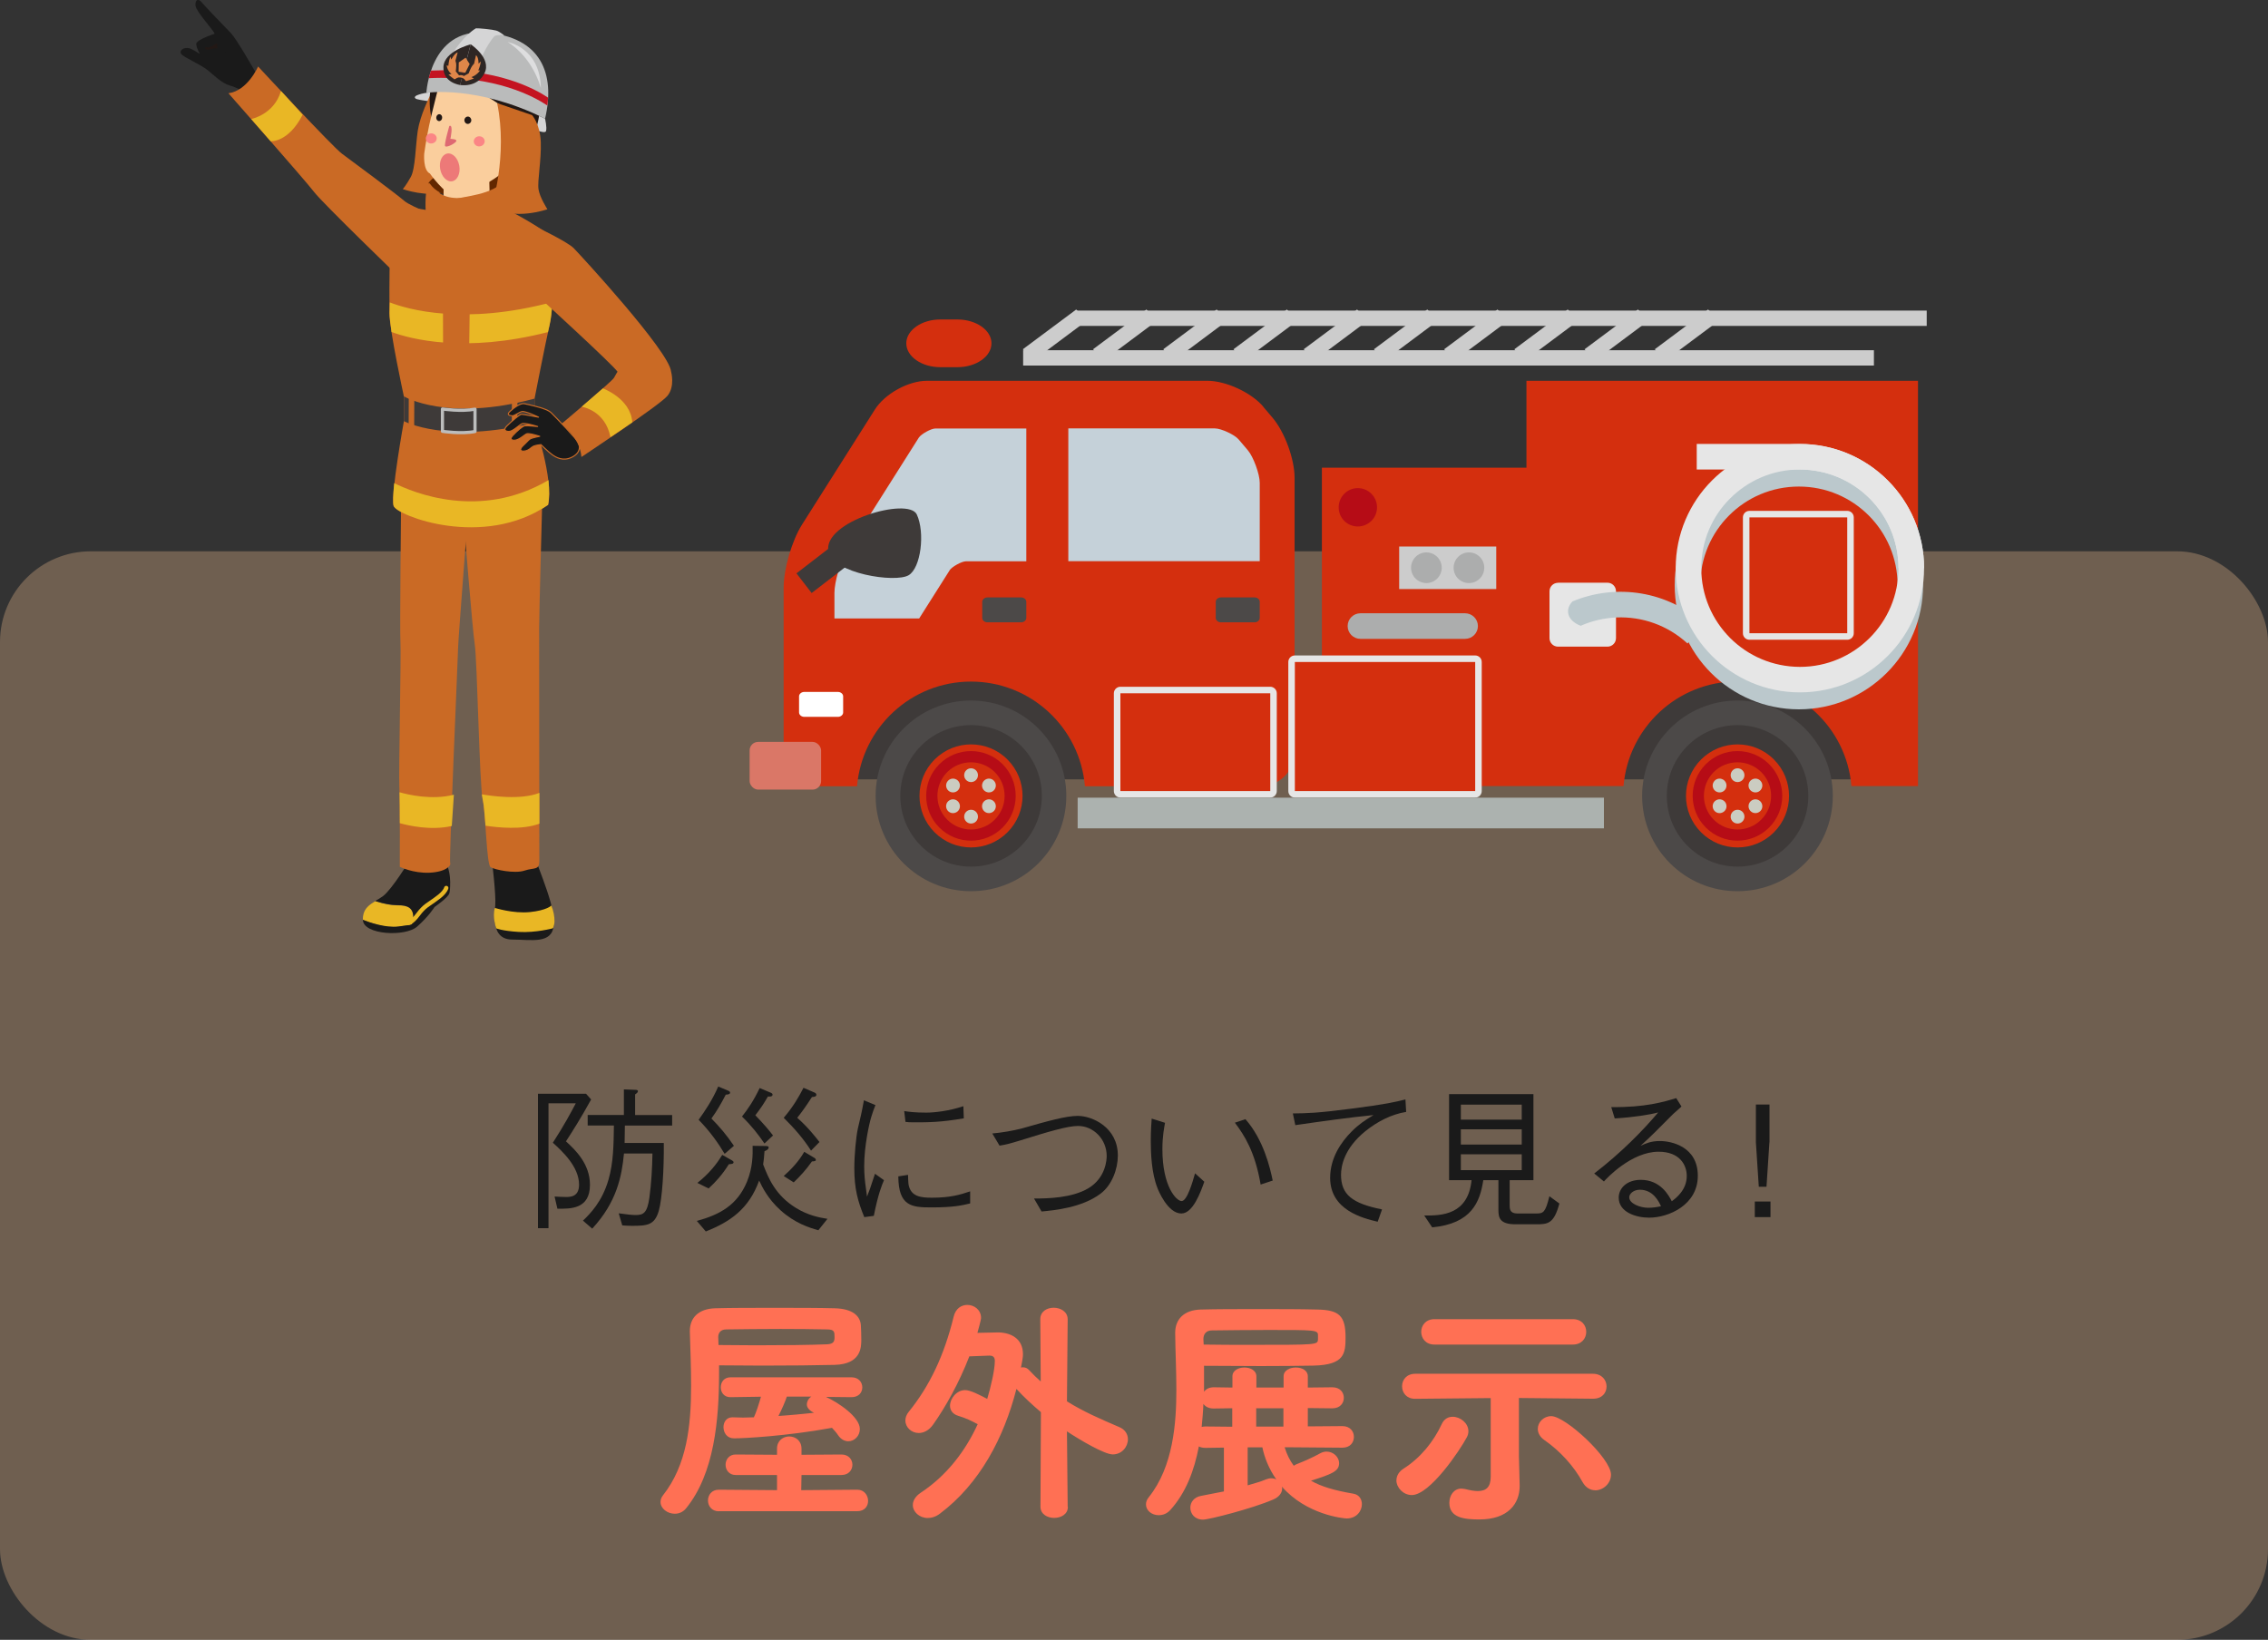 <?xml version="1.0" encoding="UTF-8"?>
<svg id="_レイヤー_2" data-name="レイヤー 2" xmlns="http://www.w3.org/2000/svg" viewBox="0 0 250 180.78">
  <rect x="0" y="0" width="250" height="180.78" fill="#333333" stroke="none"/>
  <defs>
    <style>
      .cls-1 {
        stroke: #bcbdbd;
        stroke-width: .35px;
      }

      .cls-1, .cls-2, .cls-3, .cls-4 {
        fill: none;
      }

      .cls-1, .cls-2, .cls-3, .cls-4, .cls-5 {
        stroke-linecap: round;
        stroke-linejoin: round;
      }

      .cls-2 {
        stroke: #e9b725;
        stroke-width: .47px;
      }

      .cls-6 {
        fill: #fb8585;
      }

      .cls-7 {
        fill: #face9d;
      }

      .cls-8 {
        fill: #ed7978;
      }

      .cls-9 {
        fill: #e6e6e6;
      }

      .cls-10 {
        fill: #e9b725;
      }

      .cls-11 {
        fill: #fff;
      }

      .cls-12 {
        fill: #ff7054;
      }

      .cls-13 {
        fill: #b60c16;
      }

      .cls-14 {
        fill: #c41321;
      }

      .cls-15 {
        fill: #babbbb;
      }

      .cls-16 {
        fill: #acadad;
      }

      .cls-17 {
        fill: #bbc8cc;
      }

      .cls-18 {
        fill: #ccc;
      }

      .cls-19 {
        fill: #ca6a25;
      }

      .cls-20 {
        fill: #dededf;
      }

      .cls-21 {
        fill: #de6972;
      }

      .cls-22 {
        fill: #cbccc1;
      }

      .cls-23 {
        fill: #d42f0e;
      }

      .cls-24 {
        fill: #da7767;
      }

      .cls-25 {
        fill: #acb2af;
      }

      .cls-26 {
        fill: #c5d1d9;
      }

      .cls-27 {
        fill: #df8649;
      }

      .cls-28 {
        fill: #d5d5d6;
      }

      .cls-29 {
        fill: #221815;
      }

      .cls-30 {
        fill: #3e3a39;
      }

      .cls-31, .cls-5 {
        fill: #1a1a1a;
      }

      .cls-32 {
        fill: #2e2624;
      }

      .cls-33 {
        fill: #4c4948;
      }

      .cls-34 {
        fill: #622700;
      }

      .cls-3 {
        stroke: #221815;
      }

      .cls-3, .cls-4 {
        stroke-width: .25px;
      }

      .cls-4 {
        stroke: #a47222;
      }

      .cls-5 {
        stroke: #ca6a25;
        stroke-width: .12px;
      }

      .cls-35 {
        fill: #fcc593;
        opacity: .3;
      }
    </style>
  </defs>
  <g id="elements">
    <g>
      <rect class="cls-35" y="60.78" width="250" height="120" rx="10" ry="10"/>
      <g>
        <path class="cls-12" d="M79.26,151.39c0,5.1-.51,11.07-3.64,14.9-.35,.43-.81,.59-1.24,.59-.81,0-1.57-.57-1.57-1.3,0-.24,.08-.49,.27-.73,2.62-3.32,3.1-7.64,3.1-12.07,0-2-.08-4.05-.14-5.99v-.05c0-1.43,.92-2.46,2.81-2.51,1.65-.05,4.05-.05,6.51-.05s4.91,0,6.64,.05c2.05,.05,2.81,.89,2.89,1.84,.03,.46,.05,1.11,.05,1.62,0,.86-.03,2.7-2.94,2.78-2.02,.05-5.05,.08-7.96,.08-1.67,0-3.35-.03-4.78-.03v.86Zm-.03,15.22c-.78,0-1.19-.59-1.19-1.19s.41-1.19,1.19-1.19l6.42,.05v-1.67h-4.56c-.73,0-1.11-.57-1.11-1.13s.38-1.13,1.11-1.13l4.56,.03v-.67c0-.89,.67-1.35,1.35-1.35s1.35,.46,1.35,1.35v.67l4.4-.03c.81,0,1.21,.57,1.21,1.13s-.4,1.13-1.21,1.13h-4.4l-.03,1.67,6.18-.05c.76,0,1.19,.62,1.19,1.24,0,.57-.38,1.13-1.19,1.13h-15.28Zm-.03-18.33c1.27,0,2.73,.03,4.16,.03,2.92,0,5.91-.03,7.85-.11,.7-.05,.78-.35,.78-.78,0-.59,0-.86-.84-.86-1.46-.03-3.27-.05-5.1-.05-2.21,0-4.43,.03-5.99,.05-.67,0-.89,.43-.89,.84l.03,.89Zm11.85,5.72c1.35,.62,3.73,2.21,3.73,3.54,0,.76-.59,1.35-1.27,1.35-.38,0-.81-.19-1.13-.67-.19-.3-.43-.54-.67-.81-5.02,.92-9.74,1.16-10.8,1.16-.78,0-1.16-.62-1.16-1.24,0-.54,.32-1.08,.97-1.08h.03c.38,0,.78,.03,1.16,.03,.4,0,.81-.03,1.19-.03,.24-.49,.57-1.51,.78-2.27l-3.35,.05h-.03c-.7,0-1.05-.54-1.05-1.08,0-.57,.35-1.11,1.08-1.11h13.33c.78,0,1.19,.54,1.19,1.11s-.4,1.08-1.19,1.08l-2.81-.03Zm-4.32-.03c-.14,.46-.54,1.38-.92,2.13,1.32-.08,2.67-.22,3.91-.35-.78-.38-.78-.81-.78-.92,0-.32,.19-.67,.49-.86h-2.7Z"/>
        <path class="cls-12" d="M117.71,166.13c0,.81-.76,1.21-1.51,1.21s-1.51-.41-1.51-1.24l.05-10.42c-.92-.78-1.84-1.62-2.7-2.56-1.38,5.4-4.05,10.45-8.42,13.74-.46,.35-.92,.49-1.35,.49-.92,0-1.65-.67-1.65-1.43,0-.46,.27-.95,.86-1.35,2.92-1.92,4.97-4.67,6.29-7.56-.7-.38-1.3-.67-2.13-.92-.65-.19-.92-.65-.92-1.11,0-.81,.73-1.73,1.67-1.73,.59,0,1.67,.57,2.43,.97,.4-1.32,.84-3.21,.84-4.18,0-.38-.16-.59-.57-.59h-.08c-.16,0-1.21,.05-2.16,.08-1.13,2.92-2.62,5.59-4,7.53-.46,.65-1.05,.92-1.57,.92-.81,0-1.48-.62-1.48-1.38,0-.3,.11-.65,.38-.97,2.29-2.83,3.89-6.18,4.94-10.47,.22-.92,.86-1.3,1.51-1.3,.76,0,1.51,.54,1.51,1.43,0,.05,0,.22-.4,1.65,1-.03,2.02-.05,2.35-.05,1.46,.05,2.67,.76,2.67,2.4,0,.16,0,.41-.22,1.48,.08-.03,.16-.03,.24-.03,.22,0,.46,.08,.67,.32,.43,.46,.84,.86,1.27,1.24l-.05-6.83v-.03c0-.86,.73-1.27,1.48-1.27s1.54,.43,1.54,1.27v.03l-.08,9.02c1.81,1.13,3.67,1.94,5.75,2.83,.67,.27,.97,.81,.97,1.35,0,.84-.67,1.67-1.67,1.67-.92,0-3.62-1.59-5.05-2.54l.08,8.29v.03Z"/>
        <path class="cls-12" d="M141.61,159.57c.24,.78,.57,1.43,1,2.02,.11-.08,.22-.13,.35-.19,.89-.35,1.59-.65,2.62-1.21,.22-.11,.43-.16,.65-.16,.76,0,1.38,.62,1.38,1.27,0,.92-.84,1.21-3.1,1.94,1.13,.65,2.62,1.08,4.67,1.43,.65,.11,.94,.62,.94,1.16,0,.73-.57,1.57-1.67,1.57-.38,0-4.45-.41-7.15-3.51,.03,.08,.03,.13,.03,.22,0,.43-.3,.92-1,1.21-2.32,1-7.07,2.21-7.72,2.21-.92,0-1.4-.65-1.4-1.32,0-.57,.38-1.16,1.19-1.3l2.51-.49v-4.83l-2,.03c-.3,0-.57-.05-.76-.16-.51,2.67-1.43,5.1-3.13,6.99-.38,.43-.84,.59-1.3,.59-.76,0-1.4-.51-1.4-1.19,0-.24,.08-.51,.3-.78,2.73-3.4,3.05-8.26,3.05-11.88,0-2.08-.11-4.21-.13-6.21v-.05c0-1.46,.94-2.51,2.81-2.56,1.7-.05,4.02-.05,6.34-.05s4.72,0,6.53,.05c2.38,.05,3.1,.67,3.1,3.08,0,1.78-.14,3.02-3.51,3.1-1.67,.03-3.7,.05-5.8,.05s-4.29-.03-6.29-.03v2.86c.22-.3,.57-.49,1.08-.49l2.05,.03v-1.24c0-.65,.67-.97,1.32-.97s1.32,.32,1.32,.97v1.24h3v-1.24c0-.65,.67-.97,1.35-.97s1.32,.32,1.32,.97v1.24l2.7-.03c.86,0,1.27,.57,1.27,1.16s-.41,1.16-1.27,1.16l-2.7-.03v2.02l3.81-.03c.86,0,1.27,.59,1.27,1.19s-.4,1.19-1.27,1.19l-6.34-.05Zm-5.78-4.32l-2.05,.03c-.57,0-.92-.22-1.13-.51-.03,.84-.11,1.7-.19,2.54,.13-.03,.27-.05,.43-.05l2.94,.03v-2.02Zm9.45-8.04c0-.59-.27-.59-5.48-.59-2.24,0-4.48,.03-6.21,.05-.62,0-.94,.38-.94,.97l.03,.59c1.65,.03,3.43,.03,5.18,.03,7.31,0,7.37,0,7.42-.59v-.46Zm-7.75,12.36v4.18c.73-.22,1.43-.4,2-.65,.22-.08,.4-.13,.59-.13,.22,0,.41,.05,.57,.13-.84-1.19-1.32-2.46-1.54-3.54h-1.62Zm3.94-4.32h-3v2.02h3v-2.02Z"/>
        <path class="cls-12" d="M153.93,163.19c0-.46,.24-.94,.81-1.3,1.86-1.19,3.29-2.97,4.18-4.89,.27-.59,.73-.81,1.21-.81,.84,0,1.73,.7,1.73,1.59,0,.22-.05,.46-.19,.7-.73,1.38-4.05,6.34-6.05,6.34-.94,0-1.7-.81-1.7-1.65Zm21.65-8.99l-8.15-.08v6.42l.08,3.19v.11c0,1.92-1.27,3.67-4.43,3.67-1.62,0-3.32-.16-3.32-1.83,0-.81,.49-1.57,1.32-1.57,.14,0,.27,.03,.43,.05,.51,.13,1,.22,1.38,.22,.92,0,1.43-.43,1.43-1.59v-8.66l-8.31,.08h-.03c-.94,0-1.43-.67-1.43-1.38s.49-1.38,1.46-1.38h19.57c1,0,1.51,.7,1.51,1.4s-.49,1.35-1.48,1.35h-.03Zm-17.46-5.97c-.97,0-1.46-.7-1.46-1.4s.49-1.4,1.46-1.4h15.25c1,0,1.48,.7,1.48,1.4s-.49,1.4-1.48,1.4h-15.25Zm17.71,16.06c-.51,0-1.03-.27-1.38-.89-.97-1.78-2.48-3.43-4.21-4.64-.51-.35-.73-.81-.73-1.24,0-.73,.65-1.4,1.48-1.4,1.57,0,6.59,4.64,6.59,6.45,0,.97-.86,1.73-1.75,1.73Z"/>
      </g>
      <g>
        <path class="cls-31" d="M62.4,125.84c1.04,.95,2.63,2.48,2.63,4.78,0,2.69-2.14,2.65-3.59,2.63l-.31-1.34c.37,.02,.85,.05,1.24,.05,.48,0,1.46,0,1.46-1.36,0-1.99-1.89-3.72-2.89-4.62,1.31-2.04,1.92-3.2,2.53-4.35h-3.01v13.77h-1.16v-14.82h5.3l.56,.63c-1.19,2.16-2.04,3.48-2.79,4.64Zm6.48-1.77c0,.46-.02,1.44-.03,1.94h4.32c.03,2.84-.17,6.19-.56,7.5-.46,1.56-1.27,1.63-2.97,1.63-.41,0-.7-.02-1.05-.05l-.39-1.33c.99,.14,1.5,.19,1.87,.19,.85,0,1.27-.22,1.51-1.9,.22-1.61,.31-3.25,.34-4.88h-3.14c-.24,2.52-.8,5.37-3.5,8.28l-1.02-.88c.78-.76,2.11-2.06,2.82-4.54,.54-1.87,.56-3.83,.59-5.95h-2.89v-1.16h3.99v-2.82l1.31,.05c.14,0,.24,.05,.24,.14,0,.15-.15,.25-.31,.36v2.28h4.08v1.16h-5.2Z"/>
        <path class="cls-31" d="M90.23,135.63c-.99-.27-2.6-.76-4.22-2.23-1.36-1.24-1.99-2.52-2.33-3.25-1.14,3.16-3.23,4.56-5.88,5.61l-.99-1.16c2.5-.68,4.47-1.73,5.54-4.35,.63-1.56,.63-2.91,.61-3.93l1.41,.02c.22,0,.36,.03,.36,.15,0,.24-.32,.37-.46,.42-.05,.68-.08,1.04-.15,1.46,.58,1.5,1.34,3.4,3.64,4.81,1.27,.78,2.48,1.04,3.45,1.19l-.99,1.24Zm-9.89-7.28c-.7,1.12-1.43,1.94-2.23,2.67l-1.24-.61c1.31-1.04,2.11-2.06,2.74-3.09l1.05,.59c.08,.05,.2,.12,.2,.22,0,.2-.27,.2-.53,.22Zm-.46-1.14c-.71-1.19-1.6-2.46-2.87-3.76,.66-.92,1.51-2.16,2.16-3.67l1.04,.44c.14,.05,.27,.12,.27,.24,0,.19-.31,.21-.48,.22-.54,1.04-.95,1.75-1.58,2.63,.87,.88,1.65,1.78,2.48,3.01l-1.02,.88Zm4.39-1.14c-.68-.99-1.39-1.92-2.48-2.98,.65-.82,1.27-1.72,1.95-3.14l1.16,.49c.14,.05,.26,.12,.26,.24,0,.24-.36,.22-.51,.2-.42,.73-.78,1.29-1.39,2.07,.95,.99,1.48,1.61,1.95,2.23l-.94,.88Zm5.13,.78c-.87-1.36-1.84-2.46-3.01-3.62,1.04-1.22,1.67-2.31,2.18-3.31l1.22,.53c.05,.02,.2,.1,.2,.24,0,.22-.29,.24-.49,.25-.58,.9-1.04,1.56-1.62,2.29,1.19,1.05,1.97,2.06,2.45,2.67l-.93,.95Zm.1,1.19c-.65,.93-1.29,1.61-2.01,2.31l-1.1-.7c.83-.73,1.7-1.67,2.26-2.67l1.09,.65c.15,.08,.19,.17,.19,.24,0,.14-.14,.15-.42,.17Z"/>
        <path class="cls-31" d="M96.5,121.83c-.31,.78-.61,1.58-.92,3.37-.19,1.1-.32,2.24-.32,3.37,0,.93,.08,1.67,.19,2.43,.07,.51,.08,.58,.12,.92,.22-.54,.36-.92,.88-2.52l.99,.71c-.25,.58-.65,1.56-1.12,3.93l-1.05,.14c-.71-1.73-1.1-3.11-1.1-5.39,0-1.44,.19-3.45,.39-4.37,.37-1.58,.41-1.75,.48-2.12,.14-.73,.15-.82,.19-1l1.29,.54Zm3.59,7.7c0,.17,.03,.97,.07,1.12,.27,1.26,1.33,1.39,2.55,1.39,2.02,0,3.11-.32,4.23-.7v1.33c-.9,.22-1.85,.44-4.3,.44-2.16,0-3.6-.15-3.62-3.42l1.07-.17Zm-.41-7.04c.44,.07,1.14,.17,2.43,.17,.83,0,2.5-.17,4.08-.71l.05,1.34c-2.6,.44-3.84,.44-5.58,.44-.44,0-.61-.02-.85-.05l-.14-1.19Z"/>
        <path class="cls-31" d="M109.37,124.96c.97-.08,2.35-.31,3.28-.56,2.8-.8,4.86-1.38,6.15-1.38,1.6,0,4.42,1.26,4.42,4.37,0,1.48-.65,3.26-1.9,4.2-2.07,1.56-5.12,1.84-6.51,1.97l-.83-1.43c1.51,0,4.15-.05,5.97-1.12,1.96-1.16,2.04-3.2,2.04-3.57,0-1.85-1.46-3.31-3.16-3.31-1.17,0-3.33,.65-6.41,1.61-1.22,.37-1.46,.43-2.24,.56l-.8-1.34Z"/>
        <path class="cls-31" d="M128.42,123.79c-.08,.46-.29,1.44-.29,2.89,0,4.15,1.55,5.73,2.12,5.73,.61,0,1.22-2.14,1.48-3.06l1.02,.93c-.39,1.1-1.24,3.5-2.53,3.5-1.51,0-2.55-2.58-2.62-2.77-.68-1.68-.75-3.93-.75-5.24,0-1.17,.07-1.97,.1-2.45l1.46,.46Zm8.86-.41c2.01,2.28,2.72,5.37,3.01,6.77l-1.33,.44c-.63-3.67-1.82-5.46-2.84-6.82l1.16-.39Z"/>
        <path class="cls-31" d="M142.53,122.75c1.53-.02,2.63-.03,6.46-.53,3.79-.49,4.73-.71,5.93-1.02l.08,1.38c-1.65,.27-3.18,1.07-4.49,2.12-2.4,1.94-2.69,3.93-2.69,4.81,0,2.18,1.22,3.16,4.52,3.82l-.48,1.36c-1.65-.39-5.24-1.29-5.24-4.84,0-2.18,1.19-3.93,2.38-5.12,.78-.78,1.43-1.21,2.4-1.8-2.5,.24-5.8,.7-8.62,1.11l-.27-1.29Z"/>
        <path class="cls-31" d="M169.27,134.97h-2.23c-1.75,0-1.87-.76-1.87-1.58v-3.28h-1.67c-.36,2.4-1.29,4.79-5.63,5.2l-.88-1.31c1.99,.03,4.83-.1,5.22-3.89h-2.48v-9.49h9.3v9.49h-2.62v2.75c0,.39,0,.92,.85,.92h2.09c.78,0,1-.12,1.44-1.9l1.1,.8c-.61,2.29-1.31,2.29-2.63,2.29Zm-1.53-13.19h-6.71v1.65h6.71v-1.65Zm0,2.72h-6.71v1.68h6.71v-1.68Zm0,2.75h-6.71v1.75h6.71v-1.75Z"/>
        <path class="cls-31" d="M177.6,122.05c3.74,.05,5.83-.58,7.17-.99l.58,.93c-.15,.14-.83,.73-.95,.85-1.55,1.56-2.45,2.48-3.57,3.48,.56-.25,1.14-.53,2.14-.53,1.26,0,4.18,.61,4.18,3.83s-3.21,4.62-5.37,4.62c-1.46,0-3.35-.61-3.35-2.21,0-1.02,.88-1.96,2.43-1.96,2.19,0,3.09,1.73,3.42,2.36,.46-.34,1.65-1.24,1.65-2.79,0-1.16-.73-2.67-3.11-2.67-2.99,0-5.75,2.96-6.02,3.28l-1.07-.88c2.94-2.26,5.35-4.71,7.05-6.73-.93,.25-2.74,.54-4.79,.66l-.39-1.27Zm3.16,9.11c-.71,0-1.17,.46-1.17,.83,0,.71,1.22,1.16,2.09,1.16,.48,0,.95-.07,1.41-.17-.25-.54-.87-1.82-2.33-1.82Z"/>
        <path class="cls-31" d="M195.16,132.46v1.72h-1.73v-1.72h1.73Zm-.12-6.53l-.32,4.9h-.85l-.32-4.9v-4.16h1.5v4.16Z"/>
      </g>
      <g>
        <rect class="cls-30" x="167.37" y="72.12" width="40.94" height="13.8"/>
        <path class="cls-23" d="M168.26,41.98v9.58h-22.55v35.1h33.25c.54-6.46,5.96-11.54,12.56-11.54s12.02,5.08,12.56,11.54h7.34V41.98h-43.17Z"/>
        <path class="cls-23" d="M109.29,37.85c0,1.45-1.69,2.63-3.76,2.63h-1.88c-2.06,0-3.75-1.18-3.75-2.63s1.69-2.63,3.75-2.63h1.88c2.07,0,3.76,1.18,3.76,2.63Z"/>
        <g>
          <path class="cls-33" d="M202.03,87.74c0,5.81-4.7,10.51-10.51,10.51s-10.51-4.71-10.51-10.51,4.71-10.51,10.51-10.51,10.51,4.71,10.51,10.51Z"/>
          <path class="cls-30" d="M199.33,87.74c0,4.31-3.5,7.8-7.8,7.8s-7.8-3.49-7.8-7.8,3.5-7.8,7.8-7.8,7.8,3.49,7.8,7.8Z"/>
          <path class="cls-23" d="M195.54,83.73c2.22,2.22,2.22,5.81,0,8.03-2.22,2.22-5.81,2.22-8.03,0-2.22-2.22-2.22-5.81,0-8.03,2.22-2.22,5.82-2.22,8.03,0Z"/>
          <path class="cls-13" d="M195.01,84.25c1.93,1.93,1.93,5.05,0,6.98-1.93,1.93-5.05,1.93-6.98,0-1.93-1.93-1.93-5.05,0-6.98,1.93-1.93,5.05-1.93,6.98,0Z"/>
          <path class="cls-23" d="M194.14,85.12c1.45,1.45,1.45,3.79,0,5.24-1.45,1.45-3.79,1.45-5.24,0-1.44-1.45-1.44-3.79,0-5.24,1.45-1.44,3.79-1.44,5.24,0Z"/>
          <g>
            <g>
              <path class="cls-22" d="M192.29,85.46c0,.42-.34,.76-.76,.76s-.76-.34-.76-.76,.34-.76,.76-.76,.76,.34,.76,.76Z"/>
              <path class="cls-22" d="M192.29,90.03c0,.42-.34,.76-.76,.76s-.76-.34-.76-.76,.34-.76,.76-.76,.76,.34,.76,.76Z"/>
            </g>
            <g>
              <path class="cls-22" d="M189.93,85.94c.36,.21,.49,.67,.28,1.04-.21,.36-.67,.49-1.04,.28-.37-.21-.49-.68-.28-1.04,.21-.37,.67-.49,1.04-.28Z"/>
              <path class="cls-22" d="M193.88,88.22c.36,.21,.49,.68,.28,1.04-.21,.36-.68,.49-1.04,.28-.36-.21-.49-.67-.28-1.04,.21-.36,.67-.49,1.04-.28Z"/>
            </g>
            <g>
              <path class="cls-22" d="M189.17,88.22c.36-.21,.83-.08,1.04,.28,.21,.37,.09,.83-.28,1.04-.37,.21-.83,.09-1.04-.28-.21-.37-.09-.83,.28-1.04Z"/>
              <path class="cls-22" d="M193.12,85.94c.36-.21,.83-.09,1.04,.28,.21,.36,.08,.83-.28,1.04-.36,.21-.83,.08-1.04-.28-.21-.36-.09-.83,.28-1.04Z"/>
            </g>
          </g>
        </g>
        <g>
          <rect class="cls-30" x="89.36" y="72.12" width="40.94" height="13.8"/>
          <g>
            <path class="cls-33" d="M117.54,87.74c0,5.81-4.7,10.51-10.51,10.51s-10.51-4.71-10.51-10.51,4.71-10.51,10.51-10.51,10.51,4.71,10.51,10.51Z"/>
            <path class="cls-30" d="M114.84,87.74c0,4.31-3.49,7.8-7.8,7.8s-7.8-3.49-7.8-7.8,3.49-7.8,7.8-7.8,7.8,3.49,7.8,7.8Z"/>
            <path class="cls-23" d="M111.05,83.73c2.22,2.22,2.22,5.81,0,8.03-2.22,2.22-5.81,2.22-8.03,0-2.22-2.22-2.22-5.81,0-8.03,2.22-2.22,5.82-2.22,8.03,0Z"/>
            <path class="cls-13" d="M110.52,84.25c1.92,1.93,1.92,5.05,0,6.98-1.93,1.93-5.05,1.93-6.98,0-1.93-1.93-1.93-5.05,0-6.98,1.93-1.93,5.05-1.93,6.98,0Z"/>
            <path class="cls-23" d="M109.65,85.12c1.45,1.45,1.45,3.79,0,5.24-1.45,1.45-3.79,1.45-5.24,0-1.44-1.45-1.44-3.79,0-5.24,1.45-1.44,3.79-1.44,5.24,0Z"/>
            <g>
              <g>
                <path class="cls-22" d="M107.8,85.46c0,.42-.34,.76-.76,.76s-.76-.34-.76-.76,.34-.76,.76-.76,.76,.34,.76,.76Z"/>
                <path class="cls-22" d="M107.8,90.03c0,.42-.34,.76-.76,.76s-.76-.34-.76-.76,.34-.76,.76-.76,.76,.34,.76,.76Z"/>
              </g>
              <g>
                <path class="cls-22" d="M105.43,85.94c.37,.21,.49,.67,.28,1.04-.21,.36-.68,.49-1.04,.28-.36-.21-.49-.68-.28-1.04,.21-.37,.67-.49,1.04-.28Z"/>
                <path class="cls-22" d="M109.39,88.22c.36,.21,.49,.68,.28,1.04-.21,.36-.68,.49-1.04,.28-.36-.21-.49-.67-.28-1.04,.21-.36,.68-.49,1.04-.28Z"/>
              </g>
              <g>
                <path class="cls-22" d="M104.67,88.22c.36-.21,.83-.08,1.04,.28,.21,.37,.09,.83-.28,1.04-.36,.21-.83,.09-1.04-.28-.21-.37-.09-.83,.28-1.04Z"/>
                <path class="cls-22" d="M108.63,85.94c.36-.21,.83-.09,1.04,.28,.21,.36,.08,.83-.28,1.04-.36,.21-.83,.08-1.04-.28-.21-.36-.08-.83,.28-1.04Z"/>
              </g>
            </g>
          </g>
          <path class="cls-23" d="M139.26,44.84c-1.34-1.57-4.12-2.86-6.18-2.86h-30.89c-2.07,0-4.66,1.43-5.76,3.18l-8.04,12.7c-1.1,1.75-2.01,4.87-2.01,6.93v18.13c0,2.07,1.69,3.76,3.76,3.76h4.33c.55-6.46,5.96-11.54,12.56-11.54s12.02,5.08,12.56,11.54h19.36c2.06,0,3.75-1.69,3.75-3.76v-30.25c0-2.07-1.09-5.04-2.43-6.62l-1.02-1.2Z"/>
          <path class="cls-33" d="M113.13,68.12c0,.27-.26,.49-.58,.49h-3.7c-.32,0-.58-.22-.58-.49v-1.77c0-.27,.26-.49,.58-.49h3.7c.32,0,.58,.22,.58,.49v1.77Z"/>
          <path class="cls-11" d="M92.94,78.54c0,.27-.26,.49-.58,.49h-3.7c-.32,0-.58-.22-.58-.49v-1.77c0-.27,.26-.49,.58-.49h3.7c.32,0,.58,.22,.58,.49v1.77Z"/>
          <path class="cls-33" d="M138.86,68.12c0,.27-.26,.49-.57,.49h-3.7c-.32,0-.58-.22-.58-.49v-1.77c0-.27,.26-.49,.58-.49h3.7c.32,0,.57,.22,.57,.49v1.77Z"/>
          <g>
            <path class="cls-26" d="M138.86,61.88v-8.66c0-.95-.7-2.86-1.31-3.58l-1.02-1.2c-.44-.52-1.93-1.21-2.61-1.21h-16.16v14.64h21.1Z"/>
            <path class="cls-26" d="M104.67,62.87c.26-.39,1.32-.98,1.8-.99h6.66v-14.64h-10.04c-.47,.01-1.53,.6-1.8,.99l-8.03,12.7c-.63,1-1.28,3.23-1.28,4.42v2.83h9.34l3.36-5.31Z"/>
          </g>
        </g>
        <rect class="cls-24" x="82.63" y="81.79" width="7.88" height="5.26" rx=".94" ry=".94"/>
        <g>
          <path class="cls-9" d="M140.74,87.21c0,.39-.32,.72-.72,.72h-16.52c-.39,0-.72-.32-.72-.72v-10.78c0-.4,.33-.72,.72-.72h16.52c.39,0,.72,.32,.72,.72v10.78Z"/>
          <polygon class="cls-23" points="140.02 87.21 123.5 87.21 123.5 76.43 140.02 76.43 140.02 87.21 140.02 87.21 140.02 87.21"/>
        </g>
        <g>
          <path class="cls-9" d="M142.72,72.26h19.89c.4,0,.72,.32,.72,.72v14.23c0,.4-.32,.72-.72,.72h-19.88c-.4,0-.72-.32-.72-.72v-14.23c0-.4,.32-.72,.72-.72Z"/>
          <polygon class="cls-23" points="162.61 87.21 142.73 87.21 142.73 72.98 162.61 72.98 162.61 87.21 162.61 87.21 162.61 87.21"/>
        </g>
        <rect class="cls-25" x="118.79" y="87.94" width="58.01" height="3.38"/>
        <path class="cls-13" d="M151.79,55.93c0,1.17-.95,2.11-2.12,2.11s-2.11-.94-2.11-2.11,.95-2.12,2.11-2.12,2.12,.95,2.12,2.12Z"/>
        <path class="cls-17" d="M184.6,64.51c0-7.56,6.13-13.69,13.69-13.69h0c7.56,0,13.69,6.13,13.69,13.69h0c0,7.56-6.13,13.69-13.69,13.69h0c-7.56,0-13.69-6.13-13.69-13.69h0Zm6-7.69c-1.97,1.97-3.18,4.68-3.18,7.69h0c0,3.01,1.21,5.72,3.18,7.69h0c1.97,1.97,4.68,3.18,7.69,3.18h0c3,0,5.72-1.22,7.69-3.18h0c1.97-1.97,3.18-4.68,3.19-7.69h0c0-3-1.22-5.72-3.19-7.69h0c-1.97-1.97-4.68-3.18-7.69-3.18h0c-3.01,0-5.72,1.21-7.69,3.18h0Z"/>
        <g>
          <path class="cls-9" d="M192.84,56.32h10.78c.4,0,.72,.32,.72,.72v12.77c0,.4-.32,.72-.72,.72h-10.78c-.4,0-.72-.32-.72-.72v-12.77c0-.4,.32-.72,.72-.72Z"/>
          <polygon class="cls-23" points="192.84 69.81 192.84 57.04 203.62 57.04 203.62 69.81 192.84 69.81 192.84 69.81 192.84 69.81"/>
        </g>
        <path class="cls-9" d="M171.74,64.24h5.45c.52,0,.94,.42,.94,.94v5.17c0,.52-.42,.94-.94,.94h-5.45c-.52,0-.94-.42-.94-.94v-5.16c0-.52,.42-.94,.94-.94Z"/>
        <g>
          <path class="cls-17" d="M173.32,66.32c-.76,.77-.71,2.04,.92,2.67,1.26-.56,2.61-.86,3.96-.92,2.79-.11,5.6,.84,7.81,2.87l1.91-2.07c-4.07-3.76-9.81-4.57-14.6-2.56Z"/>
          <g>
            <path class="cls-9" d="M184.71,62.64c0-7.56,6.13-13.69,13.69-13.69h0c7.56,0,13.69,6.13,13.69,13.69h0c0,7.56-6.13,13.69-13.69,13.69h0c-7.56,0-13.69-6.13-13.69-13.69h0Zm6-7.69c-1.98,1.97-3.18,4.68-3.18,7.69h0c0,3.01,1.21,5.71,3.18,7.69h0c1.97,1.97,4.68,3.18,7.69,3.19h0c3.01,0,5.72-1.22,7.69-3.19h0c1.97-1.97,3.18-4.68,3.18-7.69h0c0-3.01-1.21-5.72-3.18-7.69h0c-1.97-1.97-4.68-3.18-7.69-3.19h0c-3.01,0-5.72,1.22-7.69,3.19h0Z"/>
            <path class="cls-9" d="M209.27,62.64c0-3.01-1.21-5.72-3.18-7.69h0c-1.97-1.97-4.68-3.18-7.69-3.19h-11.37v-2.82h11.37c7.56,0,13.69,6.13,13.69,13.69h-2.82Z"/>
          </g>
        </g>
        <g>
          <rect class="cls-18" x="154.23" y="60.25" width="10.7" height="4.69"/>
          <g>
            <path class="cls-16" d="M158.92,62.59c0,.93-.76,1.69-1.69,1.69s-1.69-.76-1.69-1.69,.76-1.69,1.69-1.69,1.69,.75,1.69,1.69Z"/>
            <path class="cls-16" d="M163.61,62.59c0,.93-.75,1.69-1.69,1.69s-1.69-.76-1.69-1.69,.75-1.69,1.69-1.69,1.69,.75,1.69,1.69Z"/>
          </g>
        </g>
        <rect class="cls-18" x="118.6" y="34.24" width="93.78" height="1.69"/>
        <rect class="cls-18" x="112.78" y="38.61" width="93.78" height="1.69"/>
        <g>
          <polygon class="cls-18" points="112.75 38.5 113.76 39.86 119.83 35.33 118.63 34.12 112.75 38.5"/>
          <polygon class="cls-18" points="120.49 38.5 121.5 39.86 127.57 35.33 126.37 34.12 120.49 38.5"/>
          <polygon class="cls-18" points="128.23 38.5 129.24 39.86 135.31 35.33 134.11 34.12 128.23 38.5"/>
          <polygon class="cls-18" points="135.97 38.5 136.98 39.86 143.05 35.33 141.85 34.12 135.97 38.5"/>
          <polygon class="cls-18" points="143.71 38.5 144.72 39.86 150.79 35.33 149.59 34.12 143.71 38.5"/>
          <polygon class="cls-18" points="151.45 38.5 152.46 39.86 158.53 35.33 157.33 34.12 151.45 38.5"/>
          <polygon class="cls-18" points="159.19 38.5 160.2 39.86 166.27 35.33 165.07 34.12 159.19 38.5"/>
          <polygon class="cls-18" points="166.93 38.5 167.94 39.86 174.02 35.33 172.81 34.12 166.93 38.5"/>
          <polygon class="cls-18" points="174.67 38.5 175.68 39.86 181.75 35.33 180.55 34.12 174.67 38.5"/>
          <polygon class="cls-18" points="182.41 38.5 183.42 39.86 189.5 35.33 188.28 34.12 182.41 38.5"/>
        </g>
        <path class="cls-16" d="M149.96,70.43c-.78,0-1.41-.63-1.41-1.41h0c0-.78,.63-1.41,1.41-1.41h11.54c.77,0,1.41,.63,1.41,1.41h0c0,.78-.64,1.41-1.41,1.41h-11.54Z"/>
        <g>
          <path class="cls-30" d="M91.32,60.79c-.68-3.29,8.82-6.05,9.74-4.07,.92,1.98,.46,5.9-.91,6.7-1.47,.86-8.33-.18-8.84-2.63Z"/>
          <rect class="cls-30" x="87.86" y="60.65" width="7.43" height="2.74" transform="translate(-18.82 68.8) rotate(-37.62)"/>
        </g>
      </g>
      <g>
        <path class="cls-19" d="M60.41,55.67c-7.12,4.88-16.66,1.2-17.02,.11-.36-1.09,1.13-9.34,1.13-9.34v-2.73s-1.59-7.29-1.59-9.2-.12-11.79,.78-11.78c.62,0,4,.52,4,.52l8.56,.04s4,2.11,4.54,2.93c0,0,.43,6.74-.22,9.56-.51,2.22-1.67,8.18-1.67,8.18v2.64s2.14,6.26,1.5,9.08Z"/>
        <path class="cls-28" d="M60.07,13.08c-7.45-3.72-13.07-2.85-13.07-2.85,0,0-1.68,.26-1.18,.64,.49,.38,9.6,1.02,10.49,1.21,.89,.2,.55,1.25,1.29,1.61,.74,.36,2.46,1.17,2.59,.76,.12-.41-.11-1.37-.11-1.37Z"/>
        <g>
          <path class="cls-31" d="M28.13,7.9s-2.02-3.55-2.65-4.22-2.87-2.95-3.25-3.43c-.37-.47-.74-.28-.68,.37,.06,.65,1.96,2.69,2.1,3.07,.15,.37,.39,2.16-.05,2.68-.43,.52-2.04-.85-2.7-1.04s-1.24,.28-.89,.66c.35,.37,2.11,1.14,2.81,1.69,.7,.54,1.58,1.48,2.49,1.74,.91,.26,1.34,.64,1.77,.61,.43-.03,1.32-1.31,1.03-2.13Z"/>
          <path class="cls-31" d="M24.08,3.59s-2.49,.73-2.45,1.28c.04,.56,.68,1.68,1.05,1.95,.37,.27,1.2,.8,1.32,.67,.12-.13,.96-1.4,.96-1.4l-.88-2.5Z"/>
          <path class="cls-3" d="M23.84,4.94s-.69,.54-1.1,.38"/>
          <path class="cls-3" d="M23.84,5.22s-.18-.07-.56,.06"/>
          <path class="cls-19" d="M49.54,24.38s-4.21-1.55-4.97-2.23c-.76-.67-5.82-4.43-6.87-5.2-1.05-.77-9.25-9.62-9.25-9.62,0,0-1.16,2.68-3.27,2.95,0,0,8.48,9.62,9.43,10.87s9.92,9.91,9.92,9.91"/>
          <path class="cls-10" d="M43.92,102.16c1.8-.23,1.43-.21,1.54-.43,.11-.22,.33-1.44-.6-1.78-.84-.31-1.26,.12-3.5-.6-.64,.39-1.23,.8-1.34,1.66-.02,.13-.02,.26-.02,.41,.7,.28,2.51,.92,3.92,.74Z"/>
          <path class="cls-31" d="M49.63,97.33c-.01-.73-.13-1.62-.5-2.25-.63-1.06-3.93-.29-3.93-.29,0,0-2.02,3.29-2.98,4-.27,.2-.57,.37-.86,.54,2.23,.71,2.65,.29,3.5,.6,.93,.34,.71,1.56,.6,1.78-.11,.22,.26,.2-1.54,.43-1.42,.18-3.22-.46-3.92-.74,0,.01,0,.02,0,.03,.08,1.64,4.67,1.87,5.97,.73,1.3-1.14,1.93-2.17,1.93-2.17,0,0,1.49-1.02,1.63-1.51,.06-.21,.1-.65,.09-1.16Z"/>
          <path class="cls-2" d="M45,101.74s.38,.03,1.08-.92c.69-.94,1.21-1.14,1.54-1.4,.33-.25,1.36-.86,1.57-1.53"/>
          <path class="cls-31" d="M58.33,92.38c-.38-2.13-4.13,2.26-4.13,2.26,0,0,.5,4.06,.39,5.18-.04,.43-.11,1.09-.05,1.74,.09,1.02,.51,2.01,1.89,2.02,2.14,0,4.41,.54,4.61-1.57,.01-.12,.02-.24,.02-.36,.01-2.46-2.35-7.13-2.73-9.26Z"/>
          <path class="cls-19" d="M44.21,55.51s-.15,14.11-.07,15.29c.09,1.18-.2,14.29-.12,15.93,.08,1.64,.05,8.83,.05,8.83,0,0,1.45,.73,3.27,.65,1.82-.08,2.42-.8,2.28-1.08-.14-.29,.88-23.2,.88-23.84s1.06-14.29,1.06-14.29l-7.37-1.49Z"/>
          <path class="cls-19" d="M51.12,57.36s.95,12.02,1.21,13.66c.27,1.64,.52,15.47,.87,17.11,.36,1.64,.42,7.19,.88,7.47,.45,.28,2.64,.74,3.73,.38,1.09-.36,1.64,0,1.64-1.08s-.02-24.12-.02-25.67,.33-13.65,.33-13.65l-8.65,1.78Z"/>
          <path class="cls-10" d="M60.4,36.61c.07-.32,.13-.6,.19-.84,.15-.66,.24-1.52,.3-2.47-9.79,2.61-15.98,.79-17.92,.04-.02,.46-.03,.87-.03,1.17,0,.45,.09,1.21,.22,2.09,2.11,.78,8.04,2.36,17.24,.01Z"/>
          <polygon class="cls-19" points="51.77 34.46 51.72 38.25 48.84 38.3 48.83 34.2 51.77 34.46"/>
          <path class="cls-19" d="M47.36,10.62s-1.05,2.11-1.31,3.79c-.25,1.68-.26,4.19-.77,5.1-.5,.91-.88,1.34-.88,1.34,0,0,2.8,.97,4.56,.26,1.76-.72,1.81-10.4,1.81-10.4l-3.42-.09Z"/>
          <path class="cls-34" d="M51.57,22.1c-.97-.33-2.72-.1-4.34-1.91,0,0,.63-1.35,4.09-1.52,3.46-.17,4.67,.02,4.73,.2,.06,.18,.48,1.7,.42,1.88-.06,.18-1.33,1.6-1.46,1.75-.13,.16-3.44-.42-3.44-.42Z"/>
          <path class="cls-7" d="M48.9,20.62s0,1.92-.07,2.16c-.06,.24,1.51,2.46,1.87,2.46s3.17-2.62,3.29-2.92c0,0-.05-2.49-.1-4.01s-4.99,2.31-4.99,2.31Z"/>
          <path class="cls-29" d="M47.69,13.57s-1.1-3.62,.71-5.97c.69-.89,.83-.48,.83-.48,0,0,1.35-1.75,2.99-2.02,0,0,3-.52,5.26,1.37,2.25,1.89,2.11,3.2,2.03,5.01,0,0,.28,.65-.05,.3,0,0,.17,.32-.23,1.92-.41,1.6-2.07,3.27-2.47,3.76l-5.31-.72-4.07-3.32"/>
          <path class="cls-7" d="M48.53,8.81s-.9,3.51-1.23,5.03c-.34,1.6-.54,3.1-.54,3.1,0,0-.15,1.83,.63,2.19,0,0,1.58,2.25,2.71,2.5,.8,.18,1.07-.05,1.55-.23,0,0,3.08-1.74,3.44-2.15,.36-.41,.64-.99,.64-.99,2.44,.31,3.4-3.83,1.6-4.02-.88-.09-1.71,1.89-1.71,1.89l-.27-.04c.55-2.71,.04-4.3,.04-4.3-1.98-1.58-4.08-2.2-4.08-2.2l-2.79-.79Z"/>
          <path class="cls-4" d="M56.37,16.99s.58-.24,.45-.5c-.13-.27-.21-.26-.21-.26,0,0,.14-.92,.57-.83s.1,.96,.1,.96"/>
          <path class="cls-30" d="M58.9,46.59v-2.64c-9.65,2.6-14.37-.25-14.37-.25v2.73s4.71,2.57,14.37,.16Z"/>
          <path class="cls-10" d="M43.45,53.27c-.12,1.23-.16,2.2-.06,2.5,.36,1.09,9.9,4.78,17.02-.11,.16-.69,.15-1.65,.05-2.73-7.54,4.45-14.91,1.38-17.01,.33Z"/>
          <rect class="cls-19" x="56.42" y="44.25" width=".61" height="3.28" transform="translate(.2 -.25) rotate(.25)"/>
          <rect class="cls-19" x="45.05" y="43.74" width=".61" height="3.28" transform="translate(.2 -.2) rotate(.25)"/>
          <path class="cls-1" d="M48.78,45.09s2.06,.31,3.58,.02v2.46c-1.53,.3-3.59-.02-3.59-.02v-2.46Z"/>
          <path class="cls-10" d="M60.94,102.34s-1.89,.51-3.75,.4c-1.86-.11-2.5-.4-2.5-.4,0,0-.44-1.28-.14-2.25,0,0,2.01,.65,3.87,.46,1.86-.19,2.36-.72,2.36-.72,0,0,.65,1.6,.16,2.52Z"/>
          <path class="cls-10" d="M53.11,87.57c.03,.21,.07,.41,.1,.56,.13,.6,.22,1.71,.31,2.9,1.26,.19,4.07,.5,5.94-.23,0-1.04,0-2.21,0-3.39-2.12,.83-5.44,.32-6.34,.16Z"/>
          <path class="cls-10" d="M44.04,87.34c.02,.83,.03,2.11,.03,3.41,.93,.26,3.41,.84,5.73,.31,.07-1.07,.15-2.26,.23-3.45-2.43,.63-5.09-.01-5.99-.27Z"/>
          <path class="cls-8" d="M50.66,18.59c.02,.85-.44,1.47-1.04,1.4-.6-.08-1.1-.82-1.13-1.67s.44-1.47,1.04-1.4c.6,.08,1.1,.82,1.13,1.67Z"/>
          <path class="cls-29" d="M48.74,12.99c-.01,.21-.17,.37-.35,.36-.18-.01-.32-.19-.3-.4,.01-.21,.17-.37,.35-.36,.18,.01,.32,.19,.3,.4Z"/>
          <path class="cls-29" d="M51.95,13.28c-.01,.22-.19,.39-.4,.38-.21-.01-.37-.2-.36-.43,.01-.22,.19-.39,.4-.38,.21,.01,.37,.2,.36,.43Z"/>
          <path class="cls-5" d="M59.64,49.02s-.59,.05-.85,.18c-.26,.13-.49,.48-1.01,.53-.45,.05-.54-.21-.11-.61,.43-.4,.57-.61,.77-.73,.2-.13,1.05-.29,1.05-.29,0,0-1.19-.39-1.45-.27-.26,.13-.54,.44-1.03,.64-.35,.14-.97,.09-.51-.43,.46-.51,1.11-1.07,1.36-1.1,.25-.04,1.4,.08,1.4,.08,0,0-1.43-.46-1.74-.3-.31,.16-.98,.82-1.38,.84-.4,.02-.74-.15-.23-.64,.51-.49,1.39-1.26,1.58-1.25,.19,0,1.87,.32,1.87,.32,0,0-1.44-.69-1.81-.62-.36,.07-.85,.51-1.12,.47-.27-.04-.63-.1-.2-.5,.43-.4,1.15-.91,1.54-.84,.39,.07,1.91,.43,2.2,.58,0,0,.51,.14,.84,.47,.34,.33,2.86,2.96,2.98,3.28,.12,.32,.26,1.07-.74,1.57-1,.5-1.78,.01-2.19-.28-.42-.3-1.23-1.1-1.23-1.1Z"/>
          <path class="cls-19" d="M59.53,32.87s8,7.31,8.54,8.11c0,0-.19,.29-.39,.67-.19,.38-5.79,5.08-5.79,5.08,0,0,2.02,1.44,2.2,3.65,0,0,8.61-5.69,9.48-6.74,.87-1.05,.4-2.68,.4-2.68-.17-2.19-10.02-12.88-10.74-13.61s-4.39-2.47-4.39-2.47"/>
          <path class="cls-10" d="M33.36,12.65c-1.59,3.1-3.53,2.92-3.53,2.92l-2.14-2.45s2.53-.49,3.28-3.09l2.39,2.62Z"/>
          <path class="cls-10" d="M67.29,48.2c-.57-2.98-3.17-3.36-3.17-3.36l2.33-2.02s3.06,1.09,3.25,3.74l-2.41,1.64Z"/>
          <path class="cls-15" d="M60.07,13.08c-7.45-3.72-13.07-2.85-13.07-2.85,0,0,.36-7.1,6.5-6.64,6.14,.46,7.75,4.53,6.58,9.5Z"/>
          <path class="cls-14" d="M60.41,10.76c-.01,.29-.04,.58-.08,.87-1.35-.91-5.73-3.38-13.07-3.01,.07-.26,.15-.55,.25-.84,7.18-.34,11.5,2.04,12.9,2.98Z"/>
          <path class="cls-19" d="M47.34,20.19c1.6,2.25,3.38,1.42,4.35,1.74,.97,.33-1.81,3.72-1.81,3.72,0,0-1.74,0-2.64-1.22,0,0-.29-.4-.32-1.22,0,0-.15-2.59,.43-3.02Z"/>
          <path class="cls-19" d="M55.83,19.67c-1.47,1.93-4.8,1.92-5.74,2.32s-.22,3.65-.22,3.65c0,0,4.66,.41,6.4-1.76,0,0,.26-.42,.22-1.24,0,0-.06-2.59-.67-2.98Z"/>
          <path class="cls-19" d="M58.65,12.69s.88,.96,.96,2.97c.07,2.01-.39,4.32-.25,5.21,.13,.89,.98,2.2,.98,2.2,0,0-3.63,1.29-6.16-.23,0,0,1.83-5.67,.62-11.47l3.85,1.32Z"/>
          <path class="cls-28" d="M49.68,6.25s2.89,2.03,3.07,1.13c.27-1.37,1.45-3.1,1.73-3.37,.29-.26,1.12-.08,1.12-.08,0,0-.49-.44-.9-.56-.41-.12-1.93-.27-2.24-.25,0,0-1.43,.78-2.78,3.14Z"/>
          <g>
            <g>
              <path class="cls-32" d="M51.88,4.89l-1.16,4.48s-1.91-.23-1.84-1.99c.07-1.76,3-2.49,3-2.49Z"/>
              <path class="cls-32" d="M51.88,4.89l-1.16,4.48s1.88,.34,2.69-1.31-1.53-3.18-1.53-3.18Z"/>
            </g>
            <g>
              <path class="cls-27" d="M50.45,5.77l-.25,.93s.04,.08,.08,.3c.04,.22-.04,.87-.04,.87l.43,.52s-.52,.38-.59,.35c-.07-.03-.65-.51-.65-.51l.34-.07s-.43-.28-.54-.95l.19,.05s.04-.55,.21-1.01l.12,.31s.32-.65,.7-.79Z"/>
              <path class="cls-27" d="M52.47,6.08l-.21,.94s-.08,.06-.22,.26c-.15,.2-.38,.81-.38,.81l-.65,.36s.29,.5,.38,.49c.08-.01,.85-.28,.85-.28l-.28-.16s.53-.14,.96-.73h-.2s.23-.53,.29-1l-.26,.25s.02-.7-.27-.93Z"/>
              <path class="cls-27" d="M51.18,8.45s-.15-.29-.71-.11l-.12,.22s.51-.12,.89,.18l-.06-.3Z"/>
              <polygon class="cls-27" points="51.32 6.36 50.57 6.88 50.55 7.91 51.29 8.02 51.77 7.06 51.32 6.36"/>
            </g>
          </g>
          <path class="cls-20" d="M59.62,9.7c-.09-4.47-3.67-5.07-3.67-5.07,0,0,2.6,1.42,3.67,5.07Z"/>
          <path class="cls-21" d="M49.53,13.88s-.61,2.1-.46,2.24c.14,.14,.82-.14,1.16-.47,.34-.34-.58-.34-.58-.34,0,0,.36-1.66-.12-1.42Z"/>
          <path class="cls-6" d="M53.42,15.48c.05,.31-.17,.6-.5,.65-.33,.06-.63-.15-.69-.45-.05-.31,.17-.6,.5-.65,.33-.05,.63,.15,.69,.45Z"/>
          <path class="cls-6" d="M48.13,15.16c.05,.31-.17,.6-.5,.65-.33,.06-.63-.15-.69-.45-.05-.31,.17-.6,.5-.65,.33-.05,.63,.15,.69,.45Z"/>
        </g>
      </g>
    </g>
  </g>
</svg>